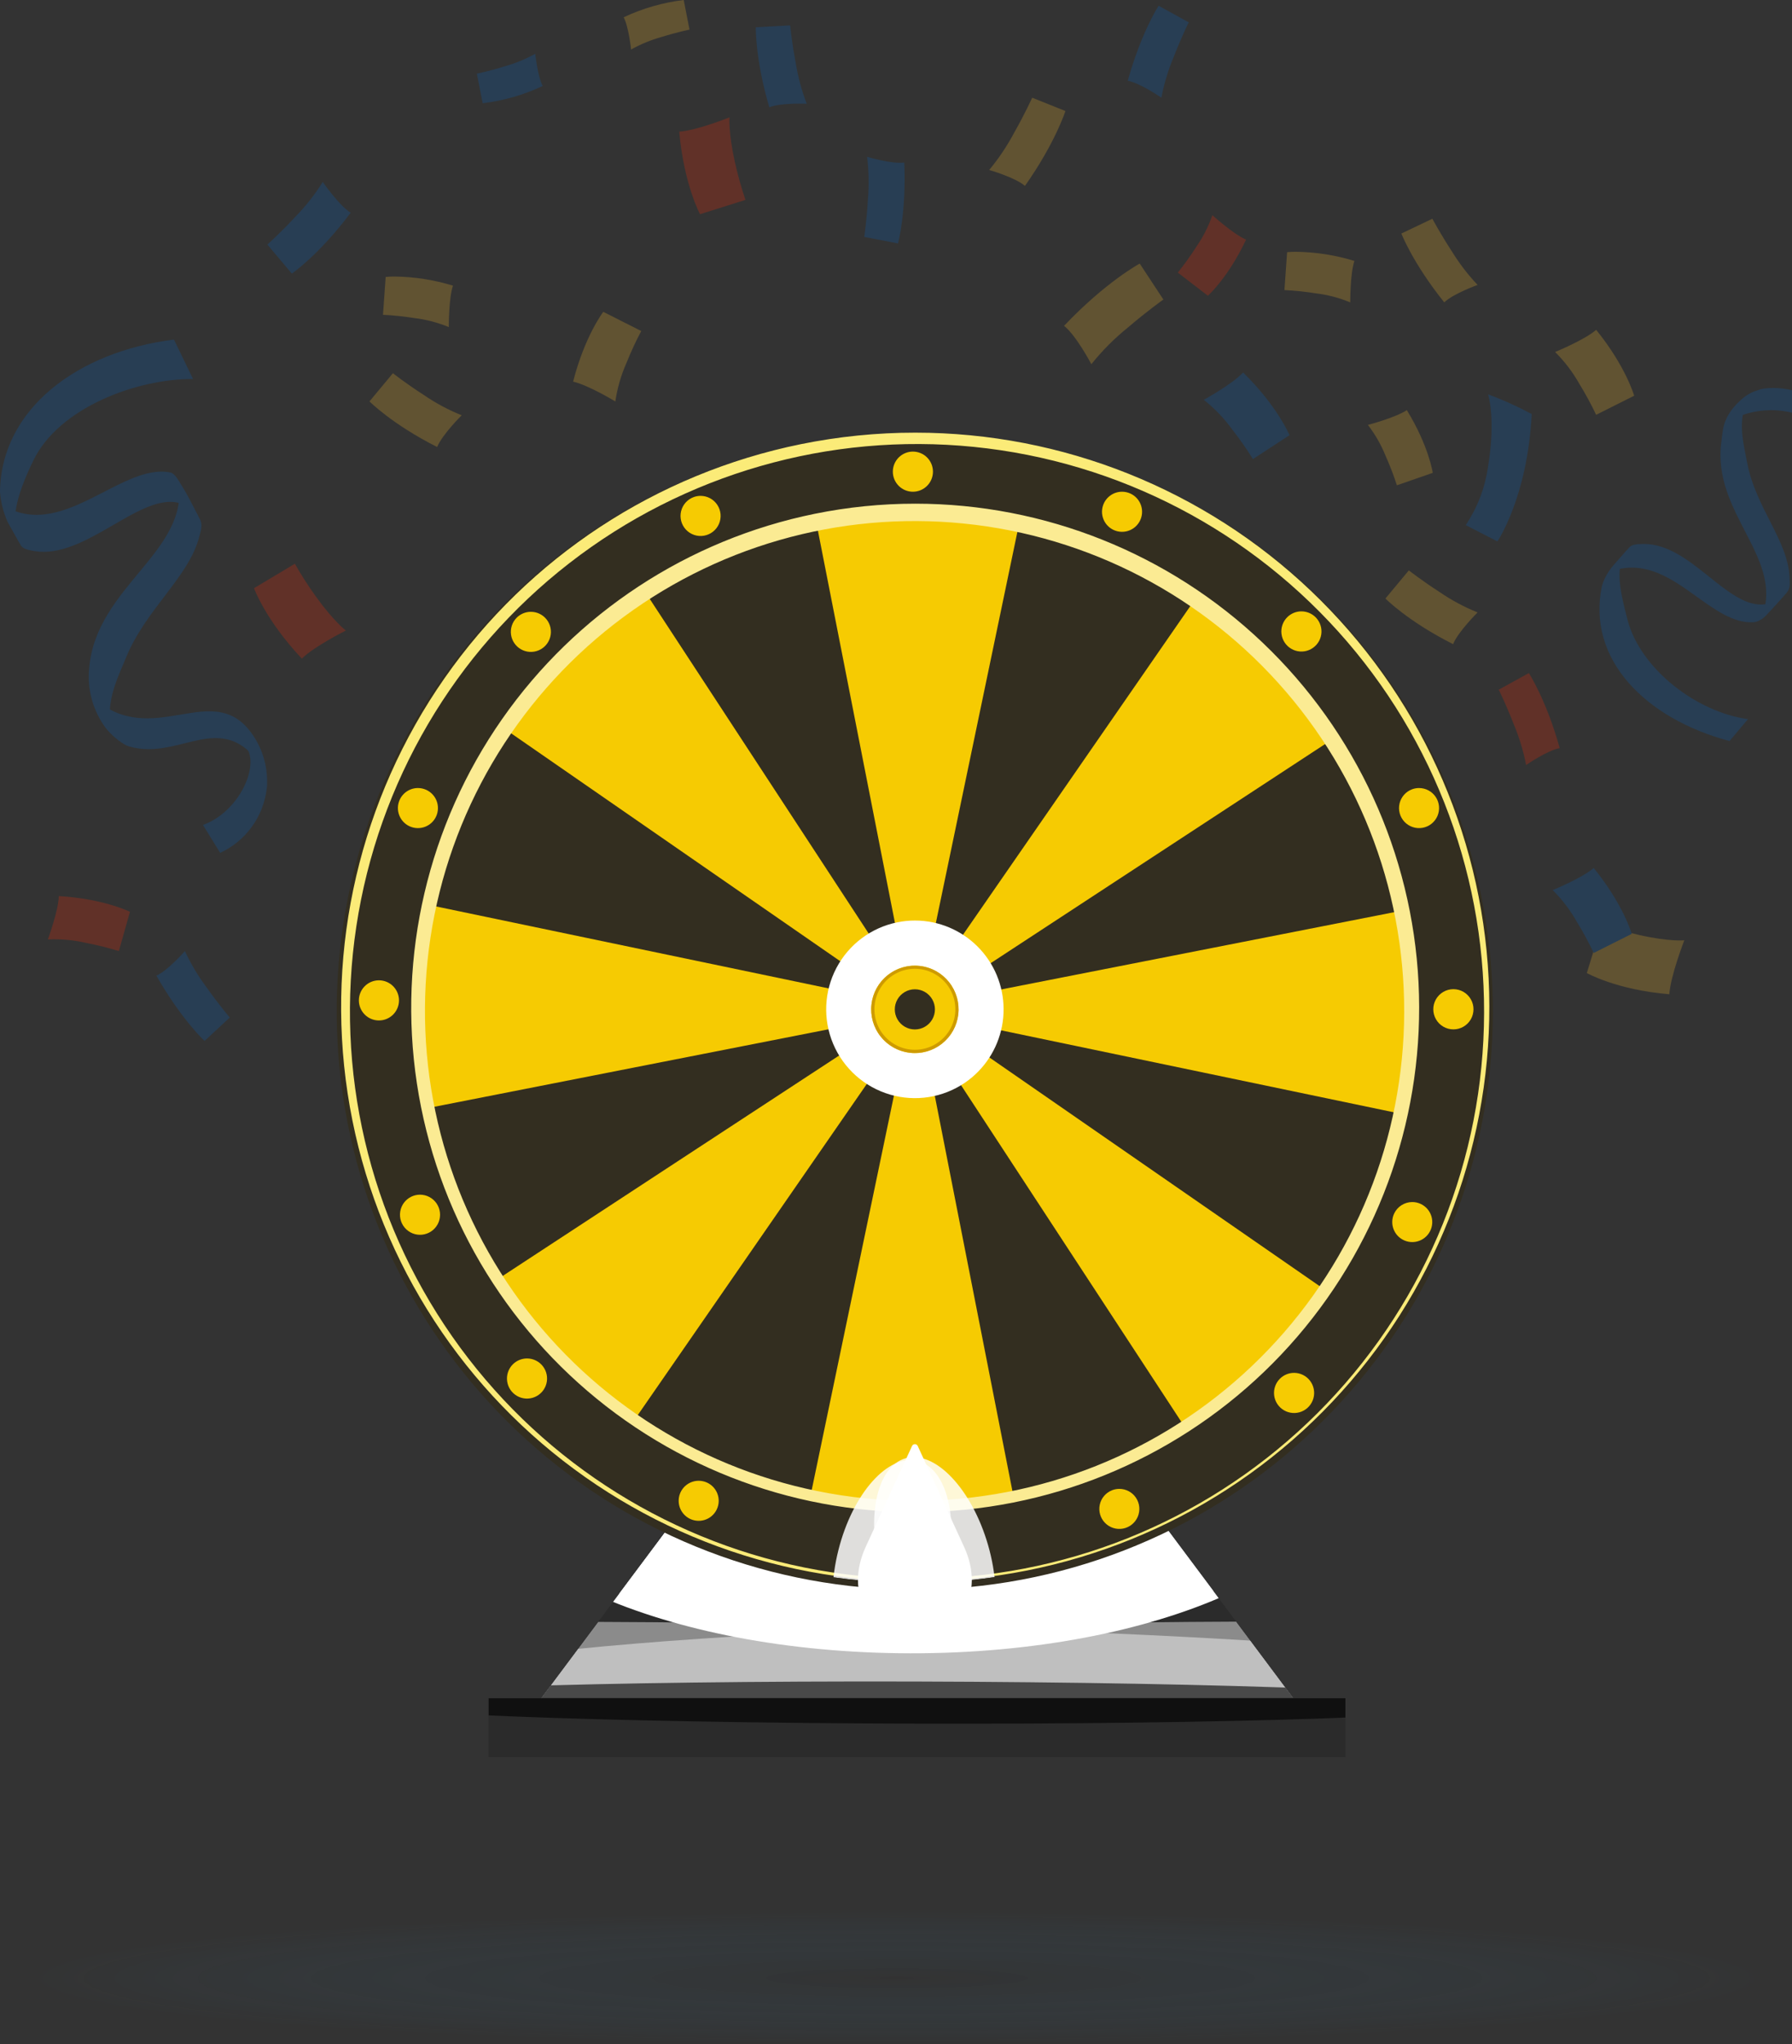 <svg xmlns="http://www.w3.org/2000/svg" xmlns:xlink="http://www.w3.org/1999/xlink" width="342.508" height="390.484" viewBox="0 0 342.508 390.484">
  <rect x="0" y="0" width="342.508" height="390.484" fill="#333333" stroke="none"/>
  <defs>
    <radialGradient id="radial-gradient" cx="0.5" cy="0.5" r="0.5" gradientUnits="objectBoundingBox">
      <stop offset="0" stop-color="#2f2f2f"/>
      <stop offset="1" stop-color="#3eb2fd" stop-opacity="0"/>
    </radialGradient>
    <clipPath id="clip-path">
      <path id="Path_182892" data-name="Path 182892" d="M232.609,377.576l-35.945,48.09H340.44l-35.945-48.09-35.942-48.092Z" transform="translate(-196.664 -329.484)" fill="none"/>
    </clipPath>
    <clipPath id="clip-path-2">
      <rect id="Rectangle_29221" data-name="Rectangle 29221" width="184.392" height="56.752" fill="none"/>
    </clipPath>
    <clipPath id="clip-path-3">
      <path id="Path_182885" data-name="Path 182885" d="M277.925,399.04c-50.919-.049-92.208-12.792-92.22-28.464s41.254-28.337,92.172-28.288,92.206,12.792,92.22,28.462-41.255,28.339-92.172,28.29" transform="translate(-185.705 -342.288)" fill="none"/>
    </clipPath>
    <radialGradient id="radial-gradient-2" cx="0.5" cy="0.5" r="0.496" gradientTransform="matrix(0, 1, 1.007, 0.003, -7.546, 7.488)" gradientUnits="objectBoundingBox">
      <stop offset="0"/>
      <stop offset="0.373"/>
      <stop offset="0.585" stop-color="#5a5a5a"/>
      <stop offset="0.873" stop-color="#cfcfcf"/>
      <stop offset="1" stop-color="#fff"/>
    </radialGradient>
    <clipPath id="clip-path-4">
      <rect id="Rectangle_29222" data-name="Rectangle 29222" width="170.598" height="76.615" fill="none"/>
    </clipPath>
    <clipPath id="clip-path-5">
      <path id="Path_182887" data-name="Path 182887" d="M274.519,411.673c-47.11-.057-85.308-17.256-85.318-38.413s38.172-38.259,85.282-38.2,85.308,17.256,85.316,38.413-38.172,38.259-85.28,38.2" transform="translate(-189.201 -335.058)" fill="none"/>
    </clipPath>
    <radialGradient id="radial-gradient-3" r="0.496" gradientTransform="matrix(-0.001, 1, 1.007, 0.003, -6.493, 6.452)" xlink:href="#radial-gradient-2"/>
    <clipPath id="clip-path-6">
      <rect id="Rectangle_29223" data-name="Rectangle 29223" width="350.373" height="29.231" fill="none"/>
    </clipPath>
    <clipPath id="clip-path-7">
      <path id="Path_182889" data-name="Path 182889" d="M354.987,400.057c-96.753-.047-175.21-6.632-175.242-14.7s78.377-14.579,175.129-14.528,175.212,6.63,175.244,14.7-78.378,14.577-175.131,14.528" transform="translate(-179.745 -370.826)" fill="none"/>
    </clipPath>
    <radialGradient id="radial-gradient-4" cx="0.5" cy="0.5" r="0.492" gradientTransform="matrix(0, 1, 1.015, 0.006, -9.879, 9.7)" gradientUnits="objectBoundingBox">
      <stop offset="0"/>
      <stop offset="0.392" stop-color="#616161"/>
      <stop offset="1" stop-color="#fff"/>
    </radialGradient>
    <clipPath id="clip-path-8">
      <rect id="Rectangle_29224" data-name="Rectangle 29224" width="415.981" height="29.233" fill="none"/>
    </clipPath>
    <clipPath id="clip-path-9">
      <path id="Path_182891" data-name="Path 182891" d="M299.28,400.078c-114.87-.055-208.021-6.643-208.059-14.715s93.054-14.571,207.923-14.518S507.165,377.487,507.2,385.56,414.15,400.131,299.28,400.078" transform="translate(-91.221 -370.845)" fill="none"/>
    </clipPath>
    <radialGradient id="radial-gradient-5" r="0.491" gradientTransform="matrix(0, 1, 1.017, 0.007, -9.3, 9.094)" xlink:href="#radial-gradient-4"/>
    <clipPath id="clip-path-10">
      <rect id="Rectangle_29225" data-name="Rectangle 29225" width="196.843" height="202.821" fill="none"/>
    </clipPath>
    <clipPath id="clip-path-11">
      <path id="Path_182909" data-name="Path 182909" d="M281.21,462.947c-54.357-.132-98.419-45.638-98.421-101.646S226.853,260,281.21,260.127s98.419,45.636,98.421,101.645-44.064,101.3-98.421,101.175" transform="translate(-182.789 -260.127)" fill="none"/>
    </clipPath>
    <clipPath id="clip-path-12">
      <path id="Path_182910" data-name="Path 182910" d="M283.755,460.77a95.038,95.038,0,1,1,3.519.065q-1.755,0-3.519-.065m-35.719-197.9a110.487,110.487,0,1,0,43.153-7.085c-1.369-.049-2.736-.075-4.093-.075a109.615,109.615,0,0,0-39.06,7.16" transform="translate(-177.045 -255.706)" fill="none"/>
    </clipPath>
    <clipPath id="clip-path-13">
      <path id="Path_182911" data-name="Path 182911" d="M266.03,472.466a108.387,108.387,0,1,1,21.52,2.168,108.868,108.868,0,0,1-21.52-2.168m-.667-214.572a109.731,109.731,0,1,0,21.942-2.207,109.842,109.842,0,0,0-21.942,2.207" transform="translate(-177.027 -255.687)" fill="none"/>
    </clipPath>
    <linearGradient id="linear-gradient" x1="-1.565" y1="2.195" x2="-1.556" y2="2.195" gradientUnits="objectBoundingBox">
      <stop offset="0" stop-color="#e7a534"/>
      <stop offset="1" stop-color="#fbeb78"/>
    </linearGradient>
    <clipPath id="clip-path-14">
      <path id="Path_182912" data-name="Path 182912" d="M261.832,451.18a93.582,93.582,0,1,1,18.575,1.87,93.078,93.078,0,0,1-18.575-1.87M261.363,264.5a96.326,96.326,0,1,0,19.244-1.933,96.3,96.3,0,0,0-19.244,1.933" transform="translate(-183.904 -262.565)" fill="#ffdede"/>
    </clipPath>
    <linearGradient id="linear-gradient-2" x1="-1.865" y1="2.428" x2="-1.854" y2="2.428" gradientUnits="objectBoundingBox">
      <stop offset="0" stop-color="#e7a534"/>
      <stop offset="0.048" stop-color="#e7a534"/>
      <stop offset="0.228" stop-color="#e7a737"/>
      <stop offset="0.398" stop-color="#eab043"/>
      <stop offset="0.563" stop-color="#eebe56"/>
      <stop offset="0.724" stop-color="#f3d170"/>
      <stop offset="0.883" stop-color="#faea92"/>
      <stop offset="0.885" stop-color="#fbeb93"/>
      <stop offset="1" stop-color="#fbeb93"/>
    </linearGradient>
    <clipPath id="clip-path-15">
      <path id="Path_182915" data-name="Path 182915" d="M237.879,303.275a16.964,16.964,0,1,0,12.934,30.639,16.975,16.975,0,0,0-6.2-30.641,16.8,16.8,0,0,0-3.357-.337,17.1,17.1,0,0,0-3.381.339" transform="translate(-224.276 -302.936)" fill="none"/>
    </clipPath>
    <clipPath id="clip-path-16">
      <path id="Path_182916" data-name="Path 182916" d="M234.759,307.61A8.328,8.328,0,0,0,228.7,314.7a8.295,8.295,0,0,0,1.75,6.142,8.35,8.35,0,0,0,13.865-1.176,8.35,8.35,0,0,0-9.557-12.052" transform="translate(-228.646 -307.306)" fill="none"/>
    </clipPath>
    <clipPath id="clip-path-17">
      <path id="Path_182917" data-name="Path 182917" d="M236.107,323.323a7.736,7.736,0,1,1,.89.051,7.512,7.512,0,0,1-.89-.051m-1.458-15.684a8.4,8.4,0,0,0-2.842,1.473,8.349,8.349,0,1,0,11.727,1.355,8.41,8.41,0,0,0-2.43-2.083,8.321,8.321,0,0,0-3.152-1.022,8.119,8.119,0,0,0-.97-.057,8.318,8.318,0,0,0-2.332.333" transform="translate(-228.645 -307.306)" fill="none"/>
    </clipPath>
    <linearGradient id="linear-gradient-3" x1="-22.665" y1="19.411" x2="-22.566" y2="19.411" gradientUnits="objectBoundingBox">
      <stop offset="0" stop-color="#9c4504"/>
      <stop offset="1" stop-color="#ce9b00"/>
    </linearGradient>
    <clipPath id="clip-path-18">
      <path id="Path_182921" data-name="Path 182921" d="M286.936,309.582a3.841,3.841,0,1,0,.02,0h-.02" transform="translate(-283.117 -309.582)" fill="#f6cb02"/>
    </clipPath>
    <clipPath id="clip-path-19">
      <path id="Path_182926" data-name="Path 182926" d="M234.761,309.594a3.836,3.836,0,1,0,.006,0h-.006" transform="translate(-230.934 -309.594)" fill="none"/>
    </clipPath>
    <clipPath id="clip-path-20">
      <path id="Path_182931" data-name="Path 182931" d="M269.539,274.087a3.837,3.837,0,1,0,2.681-1.093,3.832,3.832,0,0,0-2.681,1.093" transform="translate(-268.387 -272.994)" fill="#f6cb02"/>
    </clipPath>
    <clipPath id="clip-path-21">
      <path id="Path_182938" data-name="Path 182938" d="M230.741,261.354a3.834,3.834,0,1,0,3.833-3.833,3.835,3.835,0,0,0-3.833,3.833" transform="translate(-230.741 -257.521)" fill="#f6cb02"/>
    </clipPath>
    <clipPath id="clip-path-22">
      <path id="Path_182943" data-name="Path 182943" d="M194.818,274.192a3.83,3.83,0,1,0,2.74-1.154,3.833,3.833,0,0,0-2.74,1.154" transform="translate(-193.725 -273.038)" fill="#f6cb02"/>
    </clipPath>
    <clipPath id="clip-path-23">
      <path id="Path_182948" data-name="Path 182948" d="M179,312.544a3.834,3.834,0,1,0,3.848-3.819h-.014A3.833,3.833,0,0,0,179,312.544" transform="translate(-179.004 -308.725)" fill="#f6cb02"/>
    </clipPath>
    <clipPath id="clip-path-24">
      <path id="Path_182955" data-name="Path 182955" d="M185.178,329.854a3.831,3.831,0,1,0,1.635-.369,3.835,3.835,0,0,0-1.635.369" transform="translate(-182.982 -329.485)" fill="#f6cb02"/>
    </clipPath>
    <clipPath id="clip-path-25">
      <path id="Path_182960" data-name="Path 182960" d="M194.458,346.484a3.833,3.833,0,1,0,2.728-1.138,3.836,3.836,0,0,0-2.728,1.138" transform="translate(-193.351 -345.346)" fill="#f6cb02"/>
    </clipPath>
    <clipPath id="clip-path-26">
      <path id="Path_182963" data-name="Path 182963" d="M253.205,358.232a3.825,3.825,0,1,0,1.373-.256,3.832,3.832,0,0,0-1.373.256" transform="translate(-250.743 -357.976)" fill="#f6cb02"/>
    </clipPath>
    <clipPath id="clip-path-27">
      <path id="Path_182968" data-name="Path 182968" d="M279.5,332.4a3.824,3.824,0,1,0,3.47-2.2,3.835,3.835,0,0,0-3.47,2.2" transform="translate(-279.128 -330.197)" fill="#f6cb02"/>
    </clipPath>
    <clipPath id="clip-path-28">
      <path id="Path_182973" data-name="Path 182973" d="M268.814,347.847a3.836,3.836,0,1,0,2.694-1.107,3.836,3.836,0,0,0-2.694,1.107" transform="translate(-267.676 -346.74)" fill="#f6cb02"/>
    </clipPath>
    <clipPath id="clip-path-29">
      <path id="Path_182982" data-name="Path 182982" d="M210.242,359.652a3.827,3.827,0,1,0,3.58-2.462,3.833,3.833,0,0,0-3.58,2.462" transform="translate(-209.987 -357.19)" fill="#f6cb02"/>
    </clipPath>
    <clipPath id="clip-path-30">
      <path id="Path_182989" data-name="Path 182989" d="M212.737,262.024a3.832,3.832,0,1,0,1.264-.215,3.835,3.835,0,0,0-1.264.215" transform="translate(-210.167 -261.809)" fill="#f6cb02"/>
    </clipPath>
    <clipPath id="clip-path-31">
      <path id="Path_182996" data-name="Path 182996" d="M183.013,292.629a3.828,3.828,0,1,0,3.6-2.525,3.833,3.833,0,0,0-3.6,2.525" transform="translate(-182.781 -290.104)" fill="#f6cb02"/>
    </clipPath>
    <clipPath id="clip-path-32">
      <path id="Path_183003" data-name="Path 183003" d="M282.307,290.337a3.828,3.828,0,1,0,1.31-.233,3.832,3.832,0,0,0-1.31.233" transform="translate(-279.782 -290.104)" fill="#f6cb02"/>
    </clipPath>
    <clipPath id="clip-path-33">
      <path id="Path_183010" data-name="Path 183010" d="M251.223,263.978a3.83,3.83,0,1,0,3.616-2.57,3.831,3.831,0,0,0-3.616,2.57" transform="translate(-251.008 -261.408)" fill="#f6cb02"/>
    </clipPath>
    <clipPath id="clip-path-34">
      <path id="Path_183015" data-name="Path 183015" d="M237.571,377.576l-35.945,48.09H191.562v11.269H355.355V425.667H345.4l-35.945-48.09-35.941-48.092Z" transform="translate(-191.562 -329.484)" fill="none"/>
    </clipPath>
    <clipPath id="clip-path-35">
      <rect id="Rectangle_29309" data-name="Rectangle 29309" width="218.489" height="8.064" fill="none"/>
    </clipPath>
    <clipPath id="clip-path-36">
      <path id="Path_183014" data-name="Path 183014" d="M395.984,380.957c.008,2.221-48.9,3.888-109.231,3.724s-109.251-2.1-109.258-4.32,48.9-3.888,109.231-3.724,109.251,2.1,109.259,4.32" transform="translate(-177.495 -376.626)" fill="none"/>
    </clipPath>
    <radialGradient id="radial-gradient-6" cx="0.5" cy="0.5" r="11.418" gradientTransform="matrix(0.044, -0.003, 0, -0.037, -1.531, 26.93)" gradientUnits="objectBoundingBox">
      <stop offset="0" stop-color="#f4ffff"/>
      <stop offset="0.615"/>
      <stop offset="1"/>
    </radialGradient>
    <clipPath id="clip-path-37">
      <path id="Path_183020" data-name="Path 183020" d="M265.2,257.982a109.778,109.778,0,1,0,21.942-2.205,109.805,109.805,0,0,0-21.942,2.205" transform="translate(-176.865 -255.777)" fill="none"/>
    </clipPath>
    <clipPath id="clip-path-38">
      <rect id="Rectangle_29310" data-name="Rectangle 29310" width="23.238" height="39.423" fill="none"/>
    </clipPath>
    <clipPath id="clip-path-39">
      <path id="Path_183017" data-name="Path 183017" d="M234.938,355.118c5.618-1.59,12.683,5.849,15.78,16.617s1.051,20.789-4.566,22.38-12.683-5.849-15.78-16.617-1.051-20.788,4.566-22.38" transform="translate(-228.927 -354.904)" fill="none"/>
    </clipPath>
    <radialGradient id="radial-gradient-7" cx="0.5" cy="0.5" r="0.362" gradientTransform="matrix(-0.312, -0.962, -0.574, 0.142, -8.696, -4.045)" gradientUnits="objectBoundingBox">
      <stop offset="0" stop-color="#2c0000"/>
      <stop offset="0.297" stop-color="#2c0000"/>
      <stop offset="0.344" stop-color="#401818"/>
      <stop offset="0.484" stop-color="#795d5d"/>
      <stop offset="0.618" stop-color="#a99797"/>
      <stop offset="0.74" stop-color="#cec3c3"/>
      <stop offset="0.848" stop-color="#e8e4e4"/>
      <stop offset="0.938" stop-color="#f9f7f7"/>
      <stop offset="1" stop-color="#fff"/>
    </radialGradient>
    <clipPath id="clip-path-40">
      <rect id="Rectangle_29311" data-name="Rectangle 29311" width="22.755" height="39.705" fill="none"/>
    </clipPath>
    <clipPath id="clip-path-41">
      <path id="Path_183019" data-name="Path 183019" d="M231.322,394.716c-5.657-1.446-8.03-11.427-5.3-22.3s9.529-18.5,15.188-17.058,8.032,11.429,5.3,22.3-9.531,18.5-15.19,17.059" transform="translate(-224.889 -355.186)" fill="none"/>
    </clipPath>
    <radialGradient id="radial-gradient-8" cx="0.5" cy="0.5" r="0.371" gradientTransform="matrix(-0.295, 0.969, 0.602, 0.129, -15.463, 13.859)" xlink:href="#radial-gradient-7"/>
    <clipPath id="clip-path-42">
      <path id="Path_183021" data-name="Path 183021" d="M237.7,353.991l-8.865,19.289c-4.182,9.1,1.045,17.007,9.407,17.007s13.589-7.91,9.409-17.007l-8.867-19.289a.6.6,0,0,0-1.085,0" transform="translate(-227.362 -353.644)" fill="#fff"/>
    </clipPath>
    <clipPath id="clip-path-43">
      <path id="Path_183031" data-name="Path 183031" d="M330.126,63.109s5.665,3.215,15.77,4.054c.225-3.511,2.862-10.312,2.862-10.312s-2.79.3-8.542-.992a64.019,64.019,0,0,1-7.228-2.075Z" transform="translate(-330.126 -53.784)" fill="none"/>
    </clipPath>
    <linearGradient id="linear-gradient-4" x1="-37.787" y1="53.812" x2="-37.672" y2="53.812" gradientUnits="objectBoundingBox">
      <stop offset="0" stop-color="#d87c00"/>
      <stop offset="0.172" stop-color="#da8002"/>
      <stop offset="0.366" stop-color="#e38e0b"/>
      <stop offset="0.568" stop-color="#f1a418"/>
      <stop offset="0.718" stop-color="#ffba26"/>
      <stop offset="0.98" stop-color="#ffc02d"/>
      <stop offset="1" stop-color="#ffc02d"/>
    </linearGradient>
    <clipPath id="clip-path-44">
      <path id="Path_183032" data-name="Path 183032" d="M328.181,21.632a28.022,28.022,0,0,1,4.647,6.108,61.56,61.56,0,0,1,3.2,5.9l7.269-3.648s-1.564-5.558-7.262-12.587c-2.213,1.929-7.855,4.232-7.855,4.232" transform="translate(-328.181 -17.4)" fill="none"/>
    </clipPath>
    <linearGradient id="linear-gradient-5" x1="-50.224" y1="72.445" x2="-50.071" y2="72.445" xlink:href="#linear-gradient-4"/>
    <clipPath id="clip-path-45">
      <path id="Path_183039" data-name="Path 183039" d="M313.057,13.429s2.169,5.64,8.2,13.155c1.695-1.663,6.373-3.336,6.373-3.336a39.379,39.379,0,0,1-4.978-6.507c-2.185-3.343-3.667-6.139-3.667-6.139Z" transform="translate(-313.057 -10.601)" fill="none"/>
    </clipPath>
    <linearGradient id="linear-gradient-6" x1="-34.438" y1="60.357" x2="-34.328" y2="60.357" xlink:href="#linear-gradient-4"/>
    <clipPath id="clip-path-46">
      <path id="Path_183049" data-name="Path 183049" d="M292.4,25.238c2.328,1.835,5.221,7.331,5.221,7.331a45.777,45.777,0,0,1,6.985-7.007c3.661-3.14,6.785-5.349,6.785-5.349l-4.525-6.866s-6.445,3.442-14.465,11.891" transform="translate(-292.397 -13.347)" fill="none"/>
    </clipPath>
    <linearGradient id="linear-gradient-7" x1="-26.121" y1="40.454" x2="-26.031" y2="40.454" xlink:href="#linear-gradient-4"/>
    <clipPath id="clip-path-47">
      <path id="Path_183069" data-name="Path 183069" d="M324.829,23.052A26.686,26.686,0,0,1,320.6,33.991l6.061,3.118s5.758-8.455,6.554-24.334a64.378,64.378,0,0,0-8.345-3.758s1.56,4.628-.044,14.035" transform="translate(-320.603 -9.017)" fill="none"/>
    </clipPath>
    <linearGradient id="linear-gradient-8" x1="-34.067" y1="37.478" x2="-33.959" y2="37.478" gradientUnits="objectBoundingBox">
      <stop offset="0" stop-color="#0091e5"/>
      <stop offset="0.283" stop-color="#008ce1"/>
      <stop offset="0.599" stop-color="#007ed8"/>
      <stop offset="0.93" stop-color="#0068c8"/>
      <stop offset="1" stop-color="#0063c4"/>
    </linearGradient>
    <clipPath id="clip-path-48">
      <path id="Path_183075" data-name="Path 183075" d="M300.956,25.231a28.933,28.933,0,0,1,5.449,5.689,63.578,63.578,0,0,1,3.948,5.64L317.344,32s-2.244-5.487-8.87-11.988c-2.035,2.219-7.518,5.221-7.518,5.221" transform="translate(-300.956 -20.01)" fill="none"/>
    </clipPath>
    <linearGradient id="linear-gradient-9" x1="-41.667" y1="66.938" x2="-41.528" y2="66.938" xlink:href="#linear-gradient-8"/>
    <clipPath id="clip-path-49">
      <path id="Path_183083" data-name="Path 183083" d="M301.23,66.878s4.273,4.351,12.936,8.717c.936-2.347,4.688-6.064,4.688-6.064a37.365,37.365,0,0,1-7.263-3.892c-3.38-2.166-5.883-4.141-5.883-4.141Z" transform="translate(-301.23 -61.497)" fill="none"/>
    </clipPath>
    <linearGradient id="linear-gradient-10" x1="-28.473" y1="45.724" x2="-28.377" y2="45.724" xlink:href="#linear-gradient-4"/>
    <clipPath id="clip-path-50">
      <path id="Path_183084" data-name="Path 183084" d="M310.439,56.5l-.512,7.244a53.62,53.62,0,0,1,5.958.618,25.052,25.052,0,0,1,6.626,1.732s-.038-5.437.79-7.921a39.8,39.8,0,0,0-11.089-1.748,16.635,16.635,0,0,0-1.773.075" transform="translate(-309.927 -56.427)" fill="none"/>
    </clipPath>
    <linearGradient id="linear-gradient-11" x1="-98.038" y1="102.995" x2="-97.722" y2="102.995" xlink:href="#linear-gradient-4"/>
    <clipPath id="clip-path-51">
      <path id="Path_183089" data-name="Path 183089" d="M328.033,54.565a27.878,27.878,0,0,1,4.647,6.111,60.7,60.7,0,0,1,3.2,5.9l7.272-3.648s-1.57-5.558-7.268-12.584c-2.213,1.923-7.852,4.226-7.852,4.226" transform="translate(-328.033 -50.339)" fill="none"/>
    </clipPath>
    <linearGradient id="linear-gradient-12" x1="-50.197" y1="67.536" x2="-50.044" y2="67.536" xlink:href="#linear-gradient-8"/>
    <clipPath id="clip-path-52">
      <path id="Path_183096" data-name="Path 183096" d="M337.5,30.51c-1.083.022-2.085.081-2.569.63l-3.115,3.567a.466.466,0,0,0,.478.755c5.858-1.595,10.589,1.6,15.052,4.8,3.776,2.7,7.356,5.405,11.26,5.209,1.3-.066,2.316-1.164,3.174-2.138l2.859-3.105c-5.118,4.357-9.856.215-15.062-3.929-3.633-2.893-7.493-5.789-11.866-5.789-.072,0-.14,0-.212,0" transform="translate(-331.698 -30.507)" fill="none"/>
    </clipPath>
    <linearGradient id="linear-gradient-13" x1="-40.977" y1="40.862" x2="-40.854" y2="40.862" gradientUnits="objectBoundingBox">
      <stop offset="0" stop-color="#0091e5"/>
      <stop offset="0.196" stop-color="#008ce1"/>
      <stop offset="0.415" stop-color="#007ed8"/>
      <stop offset="0.633" stop-color="#006ac9"/>
      <stop offset="1" stop-color="#0063c4"/>
    </linearGradient>
    <clipPath id="clip-path-53">
      <path id="Path_183097" data-name="Path 183097" d="M345.934,21.08a4.9,4.9,0,0,0-.543.109,10.093,10.093,0,0,0-5.664,4.2,11.5,11.5,0,0,0-1.108,2.294,16.612,16.612,0,0,1,12.715-1.994v-4.31a16.539,16.539,0,0,0-3.586-.418,13.957,13.957,0,0,0-1.813.119" transform="translate(-338.618 -20.961)" fill="none"/>
    </clipPath>
    <linearGradient id="linear-gradient-14" x1="-156.886" y1="118.197" x2="-156.424" y2="118.197" xlink:href="#linear-gradient-13"/>
    <clipPath id="clip-path-54">
      <path id="Path_183098" data-name="Path 183098" d="M341.991,23.108c-3.355,3.059-3.218,5.674-3.5,7.687-1.954,13.907,12.456,22.433,7.531,34.04a5.516,5.516,0,0,0,1.108-.914c.908-.924,3.836-4.216,3.836-4.216.749-.849.587-1.866.549-2.906-.25-6.985-6.495-13.367-8.1-21.943-.609-3.236-1.626-6.81-.5-10.639a6.038,6.038,0,0,1,2.169-3.08,7.74,7.74,0,0,0-3.086,1.972" transform="translate(-338.309 -21.136)" fill="none"/>
    </clipPath>
    <linearGradient id="linear-gradient-15" x1="-24.294" y1="37.237" x2="-24.221" y2="37.237" xlink:href="#linear-gradient-13"/>
    <clipPath id="clip-path-55">
      <path id="Path_183099" data-name="Path 183099" d="M333.453,34.312a10.19,10.19,0,0,0-2.082,3.8c-2.949,13.919,8.227,25.314,24.393,29.621l3.53-4.188c-9.837-1.33-20.595-9.616-23.029-18.985-1.729-6.632-2.466-10.649.362-13.854Z" transform="translate(-330.899 -30.71)" fill="none"/>
    </clipPath>
    <linearGradient id="linear-gradient-16" x1="-21.199" y1="30.999" x2="-21.134" y2="30.999" xlink:href="#linear-gradient-13"/>
    <clipPath id="clip-path-56">
      <path id="Path_183117" data-name="Path 183117" d="M319.02,41.58s1.411,2.834,2.853,6.56a39.4,39.4,0,0,1,2.381,7.834s4.088-2.821,6.426-3.227c-2.584-9.288-5.9-14.335-5.9-14.335Z" transform="translate(-319.02 -38.412)" fill="none"/>
    </clipPath>
    <linearGradient id="linear-gradient-17" x1="-39.178" y1="50.311" x2="-39.055" y2="50.311" gradientUnits="objectBoundingBox">
      <stop offset="0" stop-color="#c1272d"/>
      <stop offset="0.489" stop-color="#c1272d"/>
      <stop offset="0.689" stop-color="#e12815"/>
      <stop offset="0.866" stop-color="#f72905"/>
      <stop offset="0.98" stop-color="#ff2a00"/>
      <stop offset="1" stop-color="#ff2a00"/>
    </linearGradient>
    <clipPath id="clip-path-57">
      <path id="Path_183043" data-name="Path 183043" d="M179.7,33.6s4.276,4.347,12.936,8.717c.939-2.347,4.691-6.064,4.691-6.064a37.491,37.491,0,0,1-7.262-3.892c-3.383-2.169-5.886-4.145-5.886-4.145Z" transform="translate(-179.699 -28.215)" fill="none"/>
    </clipPath>
    <linearGradient id="linear-gradient-18" x1="-16.889" y1="49.146" x2="-16.794" y2="49.146" xlink:href="#linear-gradient-4"/>
    <clipPath id="clip-path-58">
      <path id="Path_183045" data-name="Path 183045" d="M208.32,8.671c.971,1.844,1.42,6.161,1.42,6.161a26.716,26.716,0,0,1,5.839-2.4c2.934-.918,5.327-1.4,5.327-1.4L219.8,5.372a37.349,37.349,0,0,0-11.476,3.3" transform="translate(-208.32 -5.372)" fill="none"/>
    </clipPath>
    <linearGradient id="linear-gradient-19" x1="-43.227" y1="110.984" x2="-43.019" y2="110.984" xlink:href="#linear-gradient-4"/>
    <clipPath id="clip-path-59">
      <path id="Path_183047" data-name="Path 183047" d="M205.241,57.534a41.927,41.927,0,0,1-4.784,7.138s4.975,1.426,6.838,3.046c5.824-8.267,7.734-14.306,7.734-14.306l-6.351-2.547s-1.37,3.024-3.436,6.669" transform="translate(-200.457 -50.865)" fill="none"/>
    </clipPath>
    <linearGradient id="linear-gradient-20" x1="-22.553" y1="56.445" x2="-22.439" y2="56.445" xlink:href="#linear-gradient-4"/>
    <clipPath id="clip-path-60">
      <path id="Path_183053" data-name="Path 183053" d="M231.053,34.969a24.973,24.973,0,0,1,3.4,5.949,54.99,54.99,0,0,1,2.144,5.59l6.857-2.378s-.737-5.1-4.956-11.984c-2.182,1.445-7.443,2.824-7.443,2.824" transform="translate(-231.053 -32.145)" fill="none"/>
    </clipPath>
    <linearGradient id="linear-gradient-21" x1="-45.307" y1="85.267" x2="-45.11" y2="85.267" xlink:href="#linear-gradient-4"/>
    <clipPath id="clip-path-61">
      <path id="Path_183059" data-name="Path 183059" d="M204.662,11.057c-2.937.921-5.334,1.4-5.334,1.4l1.114,5.661a37.447,37.447,0,0,0,11.476-3.3c-.968-1.838-1.423-6.158-1.423-6.158a26.558,26.558,0,0,1-5.833,2.394" transform="translate(-199.328 -8.663)" fill="none"/>
    </clipPath>
    <linearGradient id="linear-gradient-22" x1="-41.349" y1="110.242" x2="-41.141" y2="110.242" xlink:href="#linear-gradient-8"/>
    <clipPath id="clip-path-62">
      <path id="Path_183067" data-name="Path 183067" d="M245.752,24.644a55.138,55.138,0,0,1-3.5,4.862l5.752,4.429s3.861-3.414,7.3-10.717c-2.4-1.033-6.442-4.675-6.442-4.675a24.868,24.868,0,0,1-3.112,6.1" transform="translate(-242.256 -18.543)" fill="#ff2a00"/>
    </clipPath>
    <clipPath id="clip-path-63">
      <path id="Path_183071" data-name="Path 183071" d="M185.274,18.326c-2.834,3.059-5.3,5.253-5.3,5.253l4.681,5.549S189.871,25.554,195.9,17.5c-2.222-1.386-5.337-5.889-5.337-5.889a38.912,38.912,0,0,1-5.293,6.713" transform="translate(-179.971 -11.613)" fill="none"/>
    </clipPath>
    <linearGradient id="linear-gradient-23" x1="-17.482" y1="44.843" x2="-17.383" y2="44.843" xlink:href="#linear-gradient-8"/>
    <clipPath id="clip-path-64">
      <path id="Path_183073" data-name="Path 183073" d="M223.747,23.156c-.225,3.989-.693,7.122-.693,7.122l6.454,1.239s1.6-5.824,1.2-15.455c-2.35.334-7.11-1.092-7.11-1.092a39.515,39.515,0,0,1,.15,8.186" transform="translate(-223.054 -14.97)" fill="none"/>
    </clipPath>
    <linearGradient id="linear-gradient-24" x1="-52.279" y1="73.641" x2="-52.044" y2="73.641" xlink:href="#linear-gradient-8"/>
    <clipPath id="clip-path-65">
      <path id="Path_183080" data-name="Path 183080" d="M239.19,20.059c2.338.406,6.429,3.23,6.429,3.23A39.381,39.381,0,0,1,248,15.452c1.442-3.726,2.849-6.56,2.849-6.56l-5.758-3.168s-3.314,5.05-5.9,14.335" transform="translate(-239.19 -5.724)" fill="none"/>
    </clipPath>
    <linearGradient id="linear-gradient-25" x1="-29.305" y1="53.837" x2="-29.181" y2="53.837" xlink:href="#linear-gradient-8"/>
    <clipPath id="clip-path-66">
      <path id="Path_183081" data-name="Path 183081" d="M181.042,22.375l-.515,7.237a55.4,55.4,0,0,1,5.955.618,25.216,25.216,0,0,1,6.629,1.732s-.037-5.434.79-7.921A39.763,39.763,0,0,0,182.824,22.3a16.146,16.146,0,0,0-1.782.078" transform="translate(-180.527 -22.297)" fill="none"/>
    </clipPath>
    <linearGradient id="linear-gradient-26" x1="-57.198" y1="110.87" x2="-56.882" y2="110.87" xlink:href="#linear-gradient-4"/>
    <clipPath id="clip-path-67">
      <path id="Path_183086" data-name="Path 183086" d="M176.32,70.728c4.766,8.377,9.207,12.474,9.207,12.474l4.819-4.475s-2.057-2.409-4.36-5.671a39.4,39.4,0,0,1-4.216-7.022s-3.28,3.733-5.449,4.694" transform="translate(-176.32 -66.034)" fill="none"/>
    </clipPath>
    <linearGradient id="linear-gradient-27" x1="-18.345" y1="41.941" x2="-18.24" y2="41.941" xlink:href="#linear-gradient-8"/>
    <clipPath id="clip-path-68">
      <path id="Path_183093" data-name="Path 183093" d="M216.413,7.284s-.14,6.039,2.578,15.286c2.2-.893,7.163-.662,7.163-.662A39.512,39.512,0,0,1,224.028,14c-.746-3.923-1.049-7.075-1.049-7.075Z" transform="translate(-216.412 -6.925)" fill="none"/>
    </clipPath>
    <linearGradient id="linear-gradient-28" x1="-54.068" y1="96.458" x2="-53.818" y2="96.458" xlink:href="#linear-gradient-8"/>
    <clipPath id="clip-path-69">
      <path id="Path_183094" data-name="Path 183094" d="M205.223,37.795c2.865.63,8.074,3.786,8.074,3.786a28.211,28.211,0,0,1,2.135-7.375,61.373,61.373,0,0,1,2.821-6.083l-7.262-3.664s-3.527,4.572-5.767,13.336" transform="translate(-205.223 -24.459)" fill="none"/>
    </clipPath>
    <linearGradient id="linear-gradient-29" x1="-29.823" y1="75.271" x2="-29.677" y2="75.271" xlink:href="#linear-gradient-4"/>
    <clipPath id="clip-path-70">
      <path id="Path_183100" data-name="Path 183100" d="M176.029,60.827l3.286,5.334a15.511,15.511,0,0,0,8.917-12.415s.159-4.541-1.058-5.8a8.346,8.346,0,0,0-2.65-1.62c2.157,3.789-1.876,12.128-8.5,14.5" transform="translate(-176.029 -46.324)" fill="none"/>
    </clipPath>
    <linearGradient id="linear-gradient-30" x1="-23.312" y1="66.03" x2="-23.178" y2="66.03" xlink:href="#linear-gradient-13"/>
    <clipPath id="clip-path-71">
      <path id="Path_183101" data-name="Path 183101" d="M182.013,33.474c-5.586,2.874-11.466,5.752-17.387,3.052-.449-.206-.724,2.032-.484,2.469l2.469,4.435c.381.683,1.439.9,2.593,1.1,4.794.805,9.759-1.91,14.466-4.628,6.507-3.758,12.518-7.518,16.9-1.947l-2.306-3.879c-.68-1.214-1.713-4.294-3.084-4.566a8.7,8.7,0,0,0-1.682-.162c-3.614,0-7.472,2.066-11.485,4.132" transform="translate(-164.053 -29.342)" fill="none"/>
    </clipPath>
    <linearGradient id="linear-gradient-31" x1="-13.183" y1="68.355" x2="-13.102" y2="68.355" xlink:href="#linear-gradient-13"/>
    <clipPath id="clip-path-72">
      <path id="Path_183102" data-name="Path 183102" d="M169.952,45.9a12.689,12.689,0,0,0,5.611,6.373,5.111,5.111,0,0,0,.555.206c3.727,1.08,7.16.275,10.4-.534,4.663-1.161,8.948-2.319,13.186,2.119a14.5,14.5,0,0,1,2.75,6.339,15.534,15.534,0,0,0-1.919-8.885c-3.939-7-9.1-6.036-14.828-5.072-5.171.868-10.8,1.738-16.388-3.258a12.566,12.566,0,0,0,.631,2.712" transform="translate(-169.322 -43.186)" fill="none"/>
    </clipPath>
    <linearGradient id="linear-gradient-32" x1="-23.485" y1="39.854" x2="-23.348" y2="39.854" xlink:href="#linear-gradient-13"/>
    <clipPath id="clip-path-73">
      <path id="Path_183103" data-name="Path 183103" d="M169.1,65.806a16.21,16.21,0,0,0,2.7,10.733,7.5,7.5,0,0,0,2.828,2.662,6.216,6.216,0,0,1-1.573-3.748c-.275-4.419,1.676-8.224,3.112-11.719,3.8-9.257,12.022-15.364,13.982-23.067.293-1.149.712-2.253.115-3.311,0,0-2.347-4.638-3.093-5.8-.534-.83-1.049-1.7-1.049-1.7,2.447,13.629-15.733,20.233-17.019,35.95" transform="translate(-169.042 -29.856)" fill="none"/>
    </clipPath>
    <linearGradient id="linear-gradient-33" x1="-9.517" y1="33.903" x2="-9.459" y2="33.903" xlink:href="#linear-gradient-13"/>
    <clipPath id="clip-path-74">
      <path id="Path_183104" data-name="Path 183104" d="M163.6,50.333a16.922,16.922,0,0,0,1.454,5.752l2.522,4.485c-2.244-3.995-1.03-9.169,2.425-16.257,4.875-10.012,19.665-15.574,30.5-15.52l-3.652-7.531c-18.323,2.278-33.032,13.18-33.254,29.072" transform="translate(-163.599 -21.261)" fill="none"/>
    </clipPath>
    <linearGradient id="linear-gradient-34" x1="-9.691" y1="28.597" x2="-9.631" y2="28.597" xlink:href="#linear-gradient-13"/>
    <clipPath id="clip-path-75">
      <path id="Path_183111" data-name="Path 183111" d="M211.722,15.28c.9,10.093,3.973,15.779,3.973,15.779l8.689-2.734a68.754,68.754,0,0,1-2.022-7.234c-1.28-5.758-1.027-8.536-1.027-8.536S215,15.1,211.722,15.28" transform="translate(-211.722 -12.555)" fill="none"/>
    </clipPath>
    <linearGradient id="linear-gradient-35" x1="-35.827" y1="70.255" x2="-35.657" y2="70.255" xlink:href="#linear-gradient-17"/>
    <clipPath id="clip-path-76">
      <path id="Path_183112" data-name="Path 183112" d="M187.311,47s2.206,6.08,9.147,13.458c2.316-2.331,8.423-5.368,8.423-5.368s-2.241-1.66-5.693-6.442a69.839,69.839,0,0,1-4.063-6.32Z" transform="translate(-187.311 -42.324)" fill="none"/>
    </clipPath>
    <linearGradient id="linear-gradient-36" x1="-24.235" y1="59.382" x2="-24.105" y2="59.382" xlink:href="#linear-gradient-17"/>
    <clipPath id="clip-path-77">
      <path id="Path_183113" data-name="Path 183113" d="M171.6,98.577a26.733,26.733,0,0,1,7.328.668,58.936,58.936,0,0,1,6.242,1.554l2.122-7.5s-4.944-2.49-13.6-3.009c-.072,2.809-2.094,8.289-2.094,8.289" transform="translate(-171.595 -90.288)" fill="none"/>
    </clipPath>
    <linearGradient id="linear-gradient-37" x1="-35.628" y1="70.635" x2="-35.42" y2="70.635" xlink:href="#linear-gradient-17"/>
  </defs>
  <g id="Group_137315" data-name="Group 137315" transform="translate(17874 16846.375)">
    <g id="Group_137281" data-name="Group 137281" transform="translate(-17866.367 -16763.727)">
      <g id="Group_26441" data-name="Group 26441" transform="translate(0 0)">
        <ellipse id="Ellipse_348" data-name="Ellipse 348" cx="163.804" cy="12.609" rx="163.804" ry="12.609" transform="translate(0 282.617)" opacity="0.15" fill="url(#radial-gradient)"/>
        <g id="Group_137334" data-name="Group 137334" transform="translate(56.743 0)">
          <g id="Group_136082" data-name="Group 136082" transform="translate(0 0)">
            <path id="Path_182881" data-name="Path 182881" d="M268.552,329.485l35.943,48.09,35.943,48.09H196.665l35.943-48.09Z" transform="translate(-157.608 -183.916)" fill="#2b2b2b"/>
            <rect id="Rectangle_29217" data-name="Rectangle 29217" width="163.793" height="11.269" transform="translate(28.991 241.749)" fill="#2b2b2b"/>
            <g id="Group_135405" data-name="Group 135405" transform="translate(39.055 145.567)">
              <g id="Group_135404" data-name="Group 135404" clip-path="url(#clip-path)">
                <g id="Group_135388" data-name="Group 135388" transform="translate(-21.617 25.256)" style="mix-blend-mode: multiply;isolation: isolate">
                  <g id="Group_135387" data-name="Group 135387">
                    <g id="Group_135386" data-name="Group 135386" clip-path="url(#clip-path-2)">
                      <g id="Group_135385" data-name="Group 135385" transform="translate(0 0)">
                        <g id="Group_135384" data-name="Group 135384" clip-path="url(#clip-path-3)">
                          <path id="Path_182884" data-name="Path 182884" d="M370.136,342.35l.041,57.026L185.718,399.2l-.041-57.026Z" transform="translate(-185.732 -342.399)" fill="url(#radial-gradient-2)"/>
                        </g>
                      </g>
                    </g>
                  </g>
                </g>
                <g id="Group_135393" data-name="Group 135393" transform="translate(-14.721 10.995)" style="mix-blend-mode: multiply;isolation: isolate">
                  <g id="Group_135392" data-name="Group 135392">
                    <g id="Group_135391" data-name="Group 135391" clip-path="url(#clip-path-4)">
                      <g id="Group_135390" data-name="Group 135390" transform="translate(0 0)">
                        <g id="Group_135389" data-name="Group 135389" clip-path="url(#clip-path-5)">
                          <path id="Path_182886" data-name="Path 182886" d="M359.834,335.136l.041,76.946-170.659-.216-.041-76.946Z" transform="translate(-189.226 -335.193)" fill="url(#radial-gradient-3)"/>
                        </g>
                      </g>
                    </g>
                  </g>
                </g>
                <g id="Group_135398" data-name="Group 135398" transform="translate(-33.373 81.548)" opacity="0.45" style="mix-blend-mode: multiply;isolation: isolate">
                  <g id="Group_135397" data-name="Group 135397">
                    <g id="Group_135396" data-name="Group 135396" clip-path="url(#clip-path-6)">
                      <g id="Group_135395" data-name="Group 135395" transform="translate(0 0)">
                        <g id="Group_135394" data-name="Group 135394" clip-path="url(#clip-path-7)">
                          <path id="Path_182888" data-name="Path 182888" d="M530.217,370.887l.109,29.507-350.543-.176-.109-29.507Z" transform="translate(-179.814 -370.938)" fill="url(#radial-gradient-4)"/>
                        </g>
                      </g>
                    </g>
                  </g>
                </g>
                <g id="Group_135403" data-name="Group 135403" transform="translate(-207.989 81.586)" opacity="0.45" style="mix-blend-mode: multiply;isolation: isolate">
                  <g id="Group_135402" data-name="Group 135402">
                    <g id="Group_135401" data-name="Group 135401" clip-path="url(#clip-path-8)">
                      <g id="Group_135400" data-name="Group 135400" transform="translate(0 0)">
                        <g id="Group_135399" data-name="Group 135399" clip-path="url(#clip-path-9)">
                          <path id="Path_182890" data-name="Path 182890" d="M507.327,370.918l.136,29.542-416.194-.2-.136-29.542Z" transform="translate(-91.307 -370.971)" fill="url(#radial-gradient-5)"/>
                        </g>
                      </g>
                    </g>
                  </g>
                </g>
              </g>
            </g>
            <g id="Group_135412" data-name="Group 135412" transform="translate(11.686 8.756)">
              <g id="Group_136083" data-name="Group 136083">
                <path id="Path_182893" data-name="Path 182893" d="M301.6,263.66a98.249,98.249,0,1,1-39.135-.253,98.27,98.27,0,0,1,39.135.253" transform="translate(-182.677 -258.727)" fill="#f6cb02"/>
                <path id="Path_182894" data-name="Path 182894" d="M277.822,337.87l-78.809-54.539A98.257,98.257,0,0,0,184.028,318.3Z" transform="translate(-181.584 -237.558)" fill="#332e20"/>
                <path id="Path_182895" data-name="Path 182895" d="M183.97,301.329l0,.012,0,0Z" transform="translate(-181.644 -220.055)" fill="#e70507"/>
                <path id="Path_182896" data-name="Path 182896" d="M258.174,356.495l-18.459-93.934a98.7,98.7,0,0,0-33.969,13.865Z" transform="translate(-160.463 -257.758)" fill="#332e20"/>
                <path id="Path_182897" data-name="Path 182897" d="M233.435,356.485l54.54-78.809A98.166,98.166,0,0,0,253,262.689Z" transform="translate(-133.534 -257.633)" fill="#332e20"/>
                <path id="Path_182898" data-name="Path 182898" d="M243.126,262.638l-.038-.01-.016,0Z" transform="translate(-124.161 -257.695)" fill="#e70507"/>
                <path id="Path_182899" data-name="Path 182899" d="M260.24,353.35l.014-.008.014-.01Z" transform="translate(-107.466 -169.48)" fill="#e70507"/>
                <path id="Path_182900" data-name="Path 182900" d="M233.429,312.894l18.459,93.934a98.7,98.7,0,0,0,33.969-13.867Z" transform="translate(-133.54 -208.807)" fill="#332e20"/>
                <path id="Path_182901" data-name="Path 182901" d="M234.175,312.1l78.809,54.538a98.21,98.21,0,0,0,14.987-34.971Z" transform="translate(-132.815 -209.585)" fill="#332e20"/>
                <path id="Path_182902" data-name="Path 182902" d="M261.328,270.451l0,0-.016-.01Z" transform="translate(-106.425 -250.096)" fill="#e70507"/>
                <path id="Path_182903" data-name="Path 182903" d="M234.232,336.835l93.936-18.459A98.587,98.587,0,0,0,314.3,284.407Z" transform="translate(-132.759 -236.512)" fill="#332e20"/>
                <path id="Path_182904" data-name="Path 182904" d="M259.208,312.836,204.67,391.645a98.254,98.254,0,0,0,34.973,14.987Z" transform="translate(-161.509 -208.864)" fill="#332e20"/>
                <path id="Path_182905" data-name="Path 182905" d="M277.834,312.09,183.9,330.547a98.7,98.7,0,0,0,13.867,33.969Z" transform="translate(-181.709 -209.589)" fill="#332e20"/>
                <path id="Path_182906" data-name="Path 182906" d="M183.838,321.166l0,.018,0,.016Z" transform="translate(-181.769 -200.763)" fill="#e70507"/>
                <path id="Path_182907" data-name="Path 182907" d="M191.077,338.906l0,0v0Z" transform="translate(-174.729 -183.51)" fill="#e70507"/>
              </g>
            </g>
            <g id="Group_135414" data-name="Group 135414" transform="translate(0.356 0.037)">
              <g id="Group_135413" data-name="Group 135413" clip-path="url(#clip-path-12)">
                <rect id="Rectangle_29227" data-name="Rectangle 29227" width="222.803" height="222.325" transform="translate(-2.068 0.011) rotate(-0.412)" fill="#332e20"/>
              </g>
            </g>
            <g id="Group_135416" data-name="Group 135416" transform="translate(0.321)">
              <g id="Group_135415" data-name="Group 135415" clip-path="url(#clip-path-13)">
                <rect id="Rectangle_29228" data-name="Rectangle 29228" width="222.449" height="221.644" transform="translate(-1.309 0.001) rotate(-0.13)" fill="url(#linear-gradient)"/>
              </g>
            </g>
            <g id="Group_135418" data-name="Group 135418" transform="translate(13.886 13.567)">
              <g id="Group_135417" data-name="Group 135417" clip-path="url(#clip-path-14)">
                <rect id="Rectangle_29229" data-name="Rectangle 29229" width="194.27" height="194.977" transform="translate(-1.069 193.907) rotate(-89.894)" fill="url(#linear-gradient-2)"/>
              </g>
            </g>
            <g id="Group_135427" data-name="Group 135427" transform="translate(93.52 93.2)">
              <g id="Group_135426" data-name="Group 135426" clip-path="url(#clip-path-15)">
                <path id="Path_184412" data-name="Path 184412" d="M0,0H42.912V42.832H0Z" transform="translate(-9.979 3.142) rotate(-17.681)" fill="#fff"/>
              </g>
            </g>
            <g id="Group_135429" data-name="Group 135429" transform="translate(102.14 101.82)">
              <g id="Group_135428" data-name="Group 135428" clip-path="url(#clip-path-16)">
                <rect id="Rectangle_29233" data-name="Rectangle 29233" width="19.817" height="19.868" transform="translate(-3.384 16.078) rotate(-78.341)" fill="#f6cb02"/>
              </g>
            </g>
            <g id="Group_135431" data-name="Group 135431" transform="translate(102.139 101.82)">
              <g id="Group_135430" data-name="Group 135430" clip-path="url(#clip-path-17)">
                <rect id="Rectangle_29234" data-name="Rectangle 29234" width="19.83" height="19.891" transform="translate(-3.396 16.086) rotate(-78.341)" fill="url(#linear-gradient-3)"/>
              </g>
            </g>
            <g id="Group_135445" data-name="Group 135445" transform="translate(209.586 106.31)">
              <g id="Group_135444" data-name="Group 135444" clip-path="url(#clip-path-18)">
                <rect id="Rectangle_29239" data-name="Rectangle 29239" width="7.713" height="7.705" transform="translate(-0.036 0) rotate(-0.224)" fill="#f6cb02"/>
              </g>
            </g>
            <g id="Group_135459" data-name="Group 135459" transform="translate(106.654 106.333)">
              <g id="Group_135458" data-name="Group 135458" clip-path="url(#clip-path-19)">
                <rect id="Rectangle_29243" data-name="Rectangle 29243" width="7.684" height="7.682" transform="translate(-0.015 0) rotate(-0.08)" fill="#332e20"/>
              </g>
            </g>
            <g id="Group_135473" data-name="Group 135473" transform="translate(180.53 34.139)">
              <g id="Group_135472" data-name="Group 135472" clip-path="url(#clip-path-20)">
                <rect id="Rectangle_29247" data-name="Rectangle 29247" width="11.668" height="11.662" transform="matrix(0.715, -0.699, 0.699, 0.715, -4.414, 3.934)" fill="#f6cb02"/>
              </g>
            </g>
            <g id="Group_135492" data-name="Group 135492" transform="translate(106.273 3.618)">
              <g id="Group_135491" data-name="Group 135491" clip-path="url(#clip-path-21)">
                <rect id="Rectangle_29252" data-name="Rectangle 29252" width="7.667" height="7.667" fill="#f6cb02"/>
              </g>
            </g>
            <g id="Group_135506" data-name="Group 135506" transform="translate(33.257 34.225)">
              <g id="Group_135505" data-name="Group 135505" clip-path="url(#clip-path-22)">
                <rect id="Rectangle_29256" data-name="Rectangle 29256" width="11.662" height="11.668" transform="matrix(0.699, -0.715, 0.715, 0.699, -4.415, 4.121)" fill="#f6cb02"/>
              </g>
            </g>
            <g id="Group_135520" data-name="Group 135520" transform="translate(4.22 104.619)">
              <g id="Group_135519" data-name="Group 135519" clip-path="url(#clip-path-23)">
                <rect id="Rectangle_29260" data-name="Rectangle 29260" width="7.705" height="7.713" transform="translate(-0.04 7.675) rotate(-89.777)" fill="#f6cb02"/>
              </g>
            </g>
            <g id="Group_135539" data-name="Group 135539" transform="translate(12.066 145.569)">
              <g id="Group_135538" data-name="Group 135538" clip-path="url(#clip-path-24)">
                <rect id="Rectangle_29265" data-name="Rectangle 29265" width="11.409" height="11.153" transform="translate(-3.705 1.498) rotate(-25.297)" fill="#f6cb02"/>
              </g>
            </g>
            <g id="Group_135553" data-name="Group 135553" transform="translate(32.52 176.855)">
              <g id="Group_135552" data-name="Group 135552" clip-path="url(#clip-path-25)">
                <rect id="Rectangle_29269" data-name="Rectangle 29269" width="11.65" height="11.653" transform="matrix(0.703, -0.711, 0.711, 0.703, -4.406, 4.072)" fill="#f6cb02"/>
              </g>
            </g>
            <g id="Group_135562" data-name="Group 135562" transform="translate(145.727 201.768)">
              <g id="Group_135561" data-name="Group 135561" clip-path="url(#clip-path-26)">
                <rect id="Rectangle_29272" data-name="Rectangle 29272" width="11.024" height="10.736" transform="translate(-3.235 1.048) rotate(-20.983)" fill="#f6cb02"/>
              </g>
            </g>
            <g id="Group_135576" data-name="Group 135576" transform="translate(201.717 146.973)">
              <g id="Group_135575" data-name="Group 135575" clip-path="url(#clip-path-27)">
                <rect id="Rectangle_29276" data-name="Rectangle 29276" width="11.154" height="11.41" transform="matrix(0.427, -0.904, 0.904, 0.427, -3.706, 6.707)" fill="#f6cb02"/>
              </g>
            </g>
            <g id="Group_135590" data-name="Group 135590" transform="translate(179.129 179.605)">
              <g id="Group_135589" data-name="Group 135589" clip-path="url(#clip-path-28)">
                <rect id="Rectangle_29280" data-name="Rectangle 29280" width="11.655" height="11.652" transform="matrix(0.711, -0.703, 0.703, 0.711, -4.406, 3.978)" fill="#f6cb02"/>
              </g>
            </g>
            <g id="Group_135614" data-name="Group 135614" transform="translate(65.335 200.218)">
              <g id="Group_135613" data-name="Group 135613" clip-path="url(#clip-path-29)">
                <rect id="Rectangle_29286" data-name="Rectangle 29286" width="10.737" height="11.026" transform="translate(-3.235 7.124) rotate(-69.017)" fill="#f6cb02"/>
              </g>
            </g>
            <g id="Group_135633" data-name="Group 135633" transform="translate(65.691 12.076)">
              <g id="Group_135632" data-name="Group 135632" clip-path="url(#clip-path-30)">
                <rect id="Rectangle_29291" data-name="Rectangle 29291" width="10.838" height="10.541" transform="translate(-3.019 0.886) rotate(-19.25)" fill="#f6cb02"/>
              </g>
            </g>
            <g id="Group_135652" data-name="Group 135652" transform="translate(11.671 67.889)">
              <g id="Group_135651" data-name="Group 135651" clip-path="url(#clip-path-31)">
                <rect id="Rectangle_29296" data-name="Rectangle 29296" width="10.626" height="10.92" transform="translate(-3.113 7.207) rotate(-70.014)" fill="#f6cb02"/>
              </g>
            </g>
            <g id="Group_135671" data-name="Group 135671" transform="translate(203.009 67.889)">
              <g id="Group_135670" data-name="Group 135670" clip-path="url(#clip-path-32)">
                <rect id="Rectangle_29301" data-name="Rectangle 29301" width="10.92" height="10.626" transform="translate(-3.113 0.953) rotate(-19.986)" fill="#f6cb02"/>
              </g>
            </g>
            <g id="Group_135690" data-name="Group 135690" transform="translate(146.25 11.285)">
              <g id="Group_135689" data-name="Group 135689" clip-path="url(#clip-path-33)">
                <rect id="Rectangle_29306" data-name="Rectangle 29306" width="10.541" height="10.838" transform="translate(-3.02 7.265) rotate(-70.75)" fill="#f6cb02"/>
              </g>
            </g>
            <g id="Group_135704" data-name="Group 135704" transform="translate(28.991 145.567)">
              <g id="Group_135703" data-name="Group 135703" clip-path="url(#clip-path-34)">
                <g id="Group_135702" data-name="Group 135702" transform="translate(-27.748 92.991)" opacity="0.62" style="mix-blend-mode: screen;isolation: isolate">
                  <g id="Group_135701" data-name="Group 135701">
                    <g id="Group_135700" data-name="Group 135700" clip-path="url(#clip-path-35)">
                      <g id="Group_135699" data-name="Group 135699" transform="translate(0 -0.001)">
                        <g id="Group_135698" data-name="Group 135698" clip-path="url(#clip-path-36)">
                          <path id="Path_183013" data-name="Path 183013" d="M177.476,376.246l218.534.6.029,8.969-218.534-.6Z" transform="translate(-177.513 -376.997)" fill="url(#radial-gradient-6)"/>
                        </g>
                      </g>
                    </g>
                  </g>
                </g>
              </g>
            </g>
            <g id="Group_135716" data-name="Group 135716" transform="translate(0 0.178)">
              <g id="Group_135715" data-name="Group 135715" clip-path="url(#clip-path-37)">
                <g id="Group_135709" data-name="Group 135709" transform="translate(102.693 195.531)" opacity="0.84" style="mix-blend-mode: multiply;isolation: isolate">
                  <g id="Group_135708" data-name="Group 135708">
                    <g id="Group_135707" data-name="Group 135707" clip-path="url(#clip-path-38)">
                      <g id="Group_135706" data-name="Group 135706" transform="translate(0.001 -0.001)">
                        <g id="Group_135705" data-name="Group 135705" clip-path="url(#clip-path-39)">
                          <path id="Path_183016" data-name="Path 183016" d="M235.617,406.761,222.4,360.81l35.756-10.128,13.214,45.951Z" transform="translate(-235.27 -359.009)" fill="url(#radial-gradient-7)"/>
                        </g>
                      </g>
                    </g>
                  </g>
                </g>
                <g id="Group_135714" data-name="Group 135714" transform="translate(94.73 196.087)" opacity="0.84" style="mix-blend-mode: multiply;isolation: isolate">
                  <g id="Group_135713" data-name="Group 135713">
                    <g id="Group_135712" data-name="Group 135712" clip-path="url(#clip-path-40)">
                      <g id="Group_135711" data-name="Group 135711" transform="translate(-0.001 0)">
                        <g id="Group_135710" data-name="Group 135710" clip-path="url(#clip-path-41)">
                          <path id="Path_183018" data-name="Path 183018" d="M264.92,360.163l-11.539,45.929-34.358-8.78,11.539-45.929Z" transform="translate(-230.593 -358.885)" fill="url(#radial-gradient-8)"/>
                        </g>
                      </g>
                    </g>
                  </g>
                </g>
              </g>
            </g>
            <g id="Group_135718" data-name="Group 135718" transform="translate(99.608 193.223)">
              <g id="Group_135717" data-name="Group 135717" clip-path="url(#clip-path-42)">
                <rect id="Rectangle_29312" data-name="Rectangle 29312" width="27.178" height="36.644" transform="translate(-2.71 0)" fill="#fff"/>
              </g>
            </g>
          </g>
        </g>
      </g>
    </g>
    <g id="Group_137314" data-name="Group 137314" transform="translate(-17874 -16846.375)" opacity="0.225">
      <g id="Group_137286" data-name="Group 137286" transform="translate(303.292 176.553)">
        <g id="Group_135734" data-name="Group 135734" transform="translate(0 0)" clip-path="url(#clip-path-43)">
          <path id="Path_183030" data-name="Path 183030" d="M355.914,59.78,335.34,51.742,328.761,69.83l20.574,8.039Z" transform="translate(-333.021 -58.116)" fill="url(#linear-gradient-4)"/>
        </g>
      </g>
      <g id="Group_137287" data-name="Group 137287" transform="translate(297.225 63.003)">
        <g id="Group_135736" data-name="Group 135736" transform="translate(0 0)" clip-path="url(#clip-path-44)">
          <rect id="Rectangle_29317" data-name="Rectangle 29317" width="20.341" height="20.92" transform="matrix(0.917, -0.399, 0.399, 0.917, -5.941, 2.586)" fill="url(#linear-gradient-5)"/>
        </g>
      </g>
      <g id="Group_137290" data-name="Group 137290" transform="translate(267.844 41.783)">
        <g id="Group_135744" data-name="Group 135744" transform="translate(0 0)" clip-path="url(#clip-path-45)">
          <path id="Path_183038" data-name="Path 183038" d="M339.052,27.153,329.823,9.076,310.878,16.5l9.229,18.077Z" transform="translate(-317.678 -13.835)" fill="url(#linear-gradient-6)"/>
        </g>
      </g>
      <g id="Group_137291" data-name="Group 137291" transform="translate(203.368 50.351)">
        <g id="Group_135754" data-name="Group 135754" transform="translate(0 0)" clip-path="url(#clip-path-46)">
          <path id="Path_183048" data-name="Path 183048" d="M302.99,48.3l21.537-14.7-13.1-23.244-21.537,14.7Z" transform="translate(-297.713 -19.71)" fill="url(#linear-gradient-7)"/>
        </g>
      </g>
      <g id="Group_137296" data-name="Group 137296" transform="translate(280.147 75.336)">
        <g id="Group_135780" data-name="Group 135780" transform="translate(0 0)" clip-path="url(#clip-path-47)">
          <path id="Path_183068" data-name="Path 183068" d="M328.6,6.91,317.957,36.27l18.489,11.885,10.641-29.361Z" transform="translate(-326.214 -13.487)" fill="url(#linear-gradient-8)"/>
        </g>
      </g>
      <g id="Group_137298" data-name="Group 137298" transform="translate(230.078 71.149)">
        <g id="Group_135788" data-name="Group 135788" transform="translate(0 0)" clip-path="url(#clip-path-48)">
          <rect id="Rectangle_29326" data-name="Rectangle 29326" width="22.469" height="22.529" transform="matrix(0.866, -0.5, 0.5, 0.866, -7.169, 4.141)" fill="url(#linear-gradient-9)"/>
        </g>
      </g>
      <g id="Group_137301" data-name="Group 137301" transform="translate(264.795 108.954)">
        <g id="Group_135800" data-name="Group 135800" transform="translate(0 0)" clip-path="url(#clip-path-49)">
          <path id="Path_183082" data-name="Path 183082" d="M331.559,73.152,314.076,58.908l-15.27,16.015,17.483,14.245Z" transform="translate(-306.371 -66.989)" fill="url(#linear-gradient-10)"/>
        </g>
      </g>
      <g id="Group_137302" data-name="Group 137302" transform="translate(245.495 48.098)">
        <g id="Group_135802" data-name="Group 135802" transform="translate(0 0)" clip-path="url(#clip-path-50)">
          <rect id="Rectangle_29331" data-name="Rectangle 29331" width="9.884" height="13.528" transform="translate(-0.157 9.666) rotate(-89.072)" fill="url(#linear-gradient-11)"/>
        </g>
      </g>
      <g id="Group_137304" data-name="Group 137304" transform="translate(296.762 165.802)">
        <g id="Group_135810" data-name="Group 135810" transform="translate(0 0)" clip-path="url(#clip-path-51)">
          <rect id="Rectangle_29334" data-name="Rectangle 29334" width="20.343" height="20.918" transform="translate(-5.94 2.586) rotate(-23.523)" fill="url(#linear-gradient-12)"/>
        </g>
      </g>
      <g id="Group_137306" data-name="Group 137306" transform="translate(308.201 103.907)">
        <g id="Group_135822" data-name="Group 135822" transform="translate(0 0)" clip-path="url(#clip-path-52)">
          <rect id="Rectangle_29338" data-name="Rectangle 29338" width="25.353" height="36.289" transform="translate(-4.96 13.467) rotate(-70.487)" fill="url(#linear-gradient-13)"/>
        </g>
      </g>
      <g id="Group_137307" data-name="Group 137307" transform="translate(329.794 74.113)">
        <g id="Group_135824" data-name="Group 135824" transform="translate(0 0)" clip-path="url(#clip-path-53)">
          <rect id="Rectangle_29339" data-name="Rectangle 29339" width="6.755" height="12.732" transform="translate(-0.017 6.723) rotate(-89.853)" fill="url(#linear-gradient-14)"/>
        </g>
      </g>
      <g id="Group_137308" data-name="Group 137308" transform="translate(328.834 74.66)">
        <g id="Group_135826" data-name="Group 135826" transform="translate(0 0)" clip-path="url(#clip-path-54)">
          <rect id="Rectangle_29340" data-name="Rectangle 29340" width="42.819" height="40.28" transform="translate(-23.447 24.594) rotate(-48.608)" fill="url(#linear-gradient-15)"/>
        </g>
      </g>
      <g id="Group_137309" data-name="Group 137309" transform="translate(305.704 104.538)">
        <g id="Group_135828" data-name="Group 135828" transform="translate(0 0)" clip-path="url(#clip-path-55)">
          <rect id="Rectangle_29341" data-name="Rectangle 29341" width="48.191" height="47.643" transform="translate(-20.843 20.839) rotate(-48.608)" fill="url(#linear-gradient-16)"/>
        </g>
      </g>
      <g id="Group_137312" data-name="Group 137312" transform="translate(286.453 128.578)">
        <g id="Group_135854" data-name="Group 135854" transform="translate(0 0)" clip-path="url(#clip-path-56)">
          <path id="Path_183116" data-name="Path 183116" d="M326.555,65.483l-9.71-18.825L332.374,36.6l9.71,18.825Z" transform="translate(-323.634 -42.26)" fill="url(#linear-gradient-17)"/>
        </g>
      </g>
      <g id="Group_137313" data-name="Group 137313" transform="translate(0 0)">
        <g id="Group_135749" data-name="Group 135749" transform="translate(70.617 71.292)">
          <g id="Group_135748" data-name="Group 135748" transform="translate(0 0)" clip-path="url(#clip-path-57)">
            <path id="Path_183042" data-name="Path 183042" d="M210.034,39.873,192.548,25.625,177.275,41.644l17.487,14.248Z" transform="translate(-184.841 -33.708)" fill="url(#linear-gradient-18)"/>
          </g>
        </g>
        <g id="Group_135751" data-name="Group 135751" transform="translate(119.202 0)">
          <g id="Group_135750" data-name="Group 135750" transform="translate(0 0)" clip-path="url(#clip-path-58)">
            <path id="Path_183044" data-name="Path 183044" d="M209.442,18.639l13.5-2.491-1.511-11.5-13.5,2.49Z" transform="translate(-209.144 -6.913)" fill="url(#linear-gradient-19)"/>
          </g>
        </g>
        <g id="Group_135753" data-name="Group 135753" transform="translate(189.064 18.663)">
          <g id="Group_135752" data-name="Group 135752" transform="translate(0 0)" clip-path="url(#clip-path-59)">
            <path id="Path_183046" data-name="Path 183046" d="M198.393,68.438l8.222-18.883L225.848,55.7l-8.222,18.883Z" transform="translate(-204.835 -53.644)" fill="url(#linear-gradient-20)"/>
          </g>
        </g>
        <g id="Group_135763" data-name="Group 135763" transform="translate(261.445 78.343)">
          <g id="Group_135762" data-name="Group 135762" transform="translate(0 0)" clip-path="url(#clip-path-60)">
            <rect id="Rectangle_29322" data-name="Rectangle 29322" width="15.878" height="17.224" transform="matrix(0.961, -0.276, 0.276, 0.961, -3.805, 1.091)" fill="url(#linear-gradient-21)"/>
          </g>
        </g>
        <g id="Group_135769" data-name="Group 135769" transform="translate(91.139 10.271)">
          <g id="Group_135768" data-name="Group 135768" transform="translate(0 0)" clip-path="url(#clip-path-61)">
            <path id="Path_183058" data-name="Path 183058" d="M212.444,7.936l-13.505,2.491,1.511,11.5,13.505-2.491Z" transform="translate(-200.152 -10.204)" fill="url(#linear-gradient-22)"/>
          </g>
        </g>
        <g id="Group_135779" data-name="Group 135779" transform="translate(225.115 41.106)">
          <g id="Group_135778" data-name="Group 135778" transform="translate(0 0)" clip-path="url(#clip-path-62)">
            <rect id="Rectangle_29324" data-name="Rectangle 29324" width="20.178" height="19.932" transform="translate(-7.611 8.838) rotate(-49.267)" fill="#ff2a00"/>
          </g>
        </g>
        <g id="Group_135783" data-name="Group 135783" transform="translate(51.096 34.755)">
          <g id="Group_135782" data-name="Group 135782" transform="translate(0 0)" clip-path="url(#clip-path-63)">
            <path id="Path_183070" data-name="Path 183070" d="M195.086,8.918l-17.637,15.19,14.041,19.144,17.638-15.19Z" transform="translate(-185.321 -17.328)" fill="url(#linear-gradient-23)"/>
          </g>
        </g>
        <g id="Group_135785" data-name="Group 135785" transform="translate(165.186 29.955)">
          <g id="Group_135784" data-name="Group 135784" transform="translate(0 0)" clip-path="url(#clip-path-64)">
            <path id="Path_183072" data-name="Path 183072" d="M225.164,14.308l-2.945,17.915,10.321,2.763,2.945-17.915Z" transform="translate(-224.825 -16.374)" fill="url(#linear-gradient-24)"/>
          </g>
        </g>
        <g id="Group_135797" data-name="Group 135797" transform="translate(215.546 1.098)">
          <g id="Group_135796" data-name="Group 135796" transform="translate(0 0)" clip-path="url(#clip-path-65)">
            <path id="Path_183079" data-name="Path 183079" d="M252.544,32.8l9.712-18.827L246.726,3.91l-9.712,18.827Z" transform="translate(-243.805 -9.572)" fill="url(#linear-gradient-25)"/>
          </g>
        </g>
        <g id="Group_135799" data-name="Group 135799" transform="translate(73.201 52.822)">
          <g id="Group_135798" data-name="Group 135798" transform="translate(0 0)" clip-path="url(#clip-path-66)">
            <rect id="Rectangle_29330" data-name="Rectangle 29330" width="9.881" height="13.528" transform="translate(-0.156 9.663) rotate(-89.072)" fill="url(#linear-gradient-26)"/>
          </g>
        </g>
        <g id="Group_135805" data-name="Group 135805" transform="translate(29.89 181.684)">
          <g id="Group_135804" data-name="Group 135804" transform="translate(0 0)" clip-path="url(#clip-path-67)">
            <path id="Path_183085" data-name="Path 183085" d="M188.818,63.555,203.4,80.124,188.413,96.2,173.829,79.629Z" transform="translate(-181.603 -71.292)" fill="url(#linear-gradient-27)"/>
          </g>
        </g>
        <g id="Group_135815" data-name="Group 135815" transform="translate(144.456 4.847)">
          <g id="Group_135814" data-name="Group 135814" transform="translate(0 0)" clip-path="url(#clip-path-68)">
            <path id="Path_183092" data-name="Path 183092" d="M228.418,22.892,227.126,7.055l-11.173-.192L217.245,22.7Z" transform="translate(-217.384 -7.055)" fill="url(#linear-gradient-28)"/>
          </g>
        </g>
        <g id="Group_135817" data-name="Group 135817" transform="translate(109.537 59.57)">
          <g id="Group_135816" data-name="Group 135816" transform="translate(0 0)" clip-path="url(#clip-path-69)">
            <rect id="Rectangle_29335" data-name="Rectangle 29335" width="21.337" height="19.828" transform="matrix(0.498, -0.867, 0.867, 0.498, -7.396, 12.871)" fill="url(#linear-gradient-29)"/>
          </g>
        </g>
        <g id="Group_135831" data-name="Group 135831" transform="translate(38.794 143.086)">
          <g id="Group_135830" data-name="Group 135830" transform="translate(0 0)" clip-path="url(#clip-path-70)">
            <rect id="Rectangle_29342" data-name="Rectangle 29342" width="23.331" height="21.565" transform="matrix(0.579, -0.815, 0.815, 0.579, -9.365, 13.185)" fill="url(#linear-gradient-30)"/>
          </g>
        </g>
        <g id="Group_135833" data-name="Group 135833" transform="translate(1.419 90.086)">
          <g id="Group_135832" data-name="Group 135832" transform="translate(0 0)" clip-path="url(#clip-path-71)">
            <rect id="Rectangle_29343" data-name="Rectangle 29343" width="38.749" height="21.634" transform="matrix(0.987, -0.16, 0.16, 0.987, -2.669, 0.407)" fill="url(#linear-gradient-31)"/>
          </g>
        </g>
        <g id="Group_135835" data-name="Group 135835" transform="translate(17.862 133.293)">
          <g id="Group_135834" data-name="Group 135834" transform="translate(0 0)" clip-path="url(#clip-path-72)">
            <rect id="Rectangle_29344" data-name="Rectangle 29344" width="22.736" height="36.189" transform="translate(-2.903 16.711) rotate(-80.145)" fill="url(#linear-gradient-32)"/>
          </g>
        </g>
        <g id="Group_135837" data-name="Group 135837" transform="translate(16.987 91.69)">
          <g id="Group_135836" data-name="Group 135836" transform="translate(0 0)" clip-path="url(#clip-path-73)">
            <rect id="Rectangle_29345" data-name="Rectangle 29345" width="53.751" height="43.4" transform="translate(-21.274 37.373) rotate(-60.49)" fill="url(#linear-gradient-33)"/>
          </g>
        </g>
        <g id="Group_135839" data-name="Group 135839" transform="translate(0 64.866)">
          <g id="Group_135838" data-name="Group 135838" transform="translate(0 0)" clip-path="url(#clip-path-74)">
            <rect id="Rectangle_29346" data-name="Rectangle 29346" width="51.91" height="52.723" transform="translate(-17.391 10.463) rotate(-31.059)" fill="url(#linear-gradient-34)"/>
          </g>
        </g>
        <g id="Group_135847" data-name="Group 135847" transform="translate(129.82 22.417)">
          <g id="Group_135846" data-name="Group 135846" transform="translate(0 0)" clip-path="url(#clip-path-75)">
            <rect id="Rectangle_29347" data-name="Rectangle 29347" width="18.364" height="21.776" transform="matrix(0.936, -0.352, 0.352, 0.936, -6.095, 2.292)" fill="url(#linear-gradient-35)"/>
          </g>
        </g>
        <g id="Group_135849" data-name="Group 135849" transform="translate(48.542 107.686)">
          <g id="Group_135848" data-name="Group 135848" transform="translate(0 0)" clip-path="url(#clip-path-76)">
            <rect id="Rectangle_29348" data-name="Rectangle 29348" width="23.989" height="24.224" transform="translate(-7.467 3.926) rotate(-27.733)" fill="url(#linear-gradient-36)"/>
          </g>
        </g>
        <g id="Group_135851" data-name="Group 135851" transform="translate(9.143 171.171)">
          <g id="Group_135850" data-name="Group 135850" transform="translate(0 0)" clip-path="url(#clip-path-77)">
            <rect id="Rectangle_29349" data-name="Rectangle 29349" width="15.041" height="18.256" transform="translate(-3.231 9.401) rotate(-71.035)" fill="url(#linear-gradient-37)"/>
          </g>
        </g>
      </g>
    </g>
  </g>
</svg>
